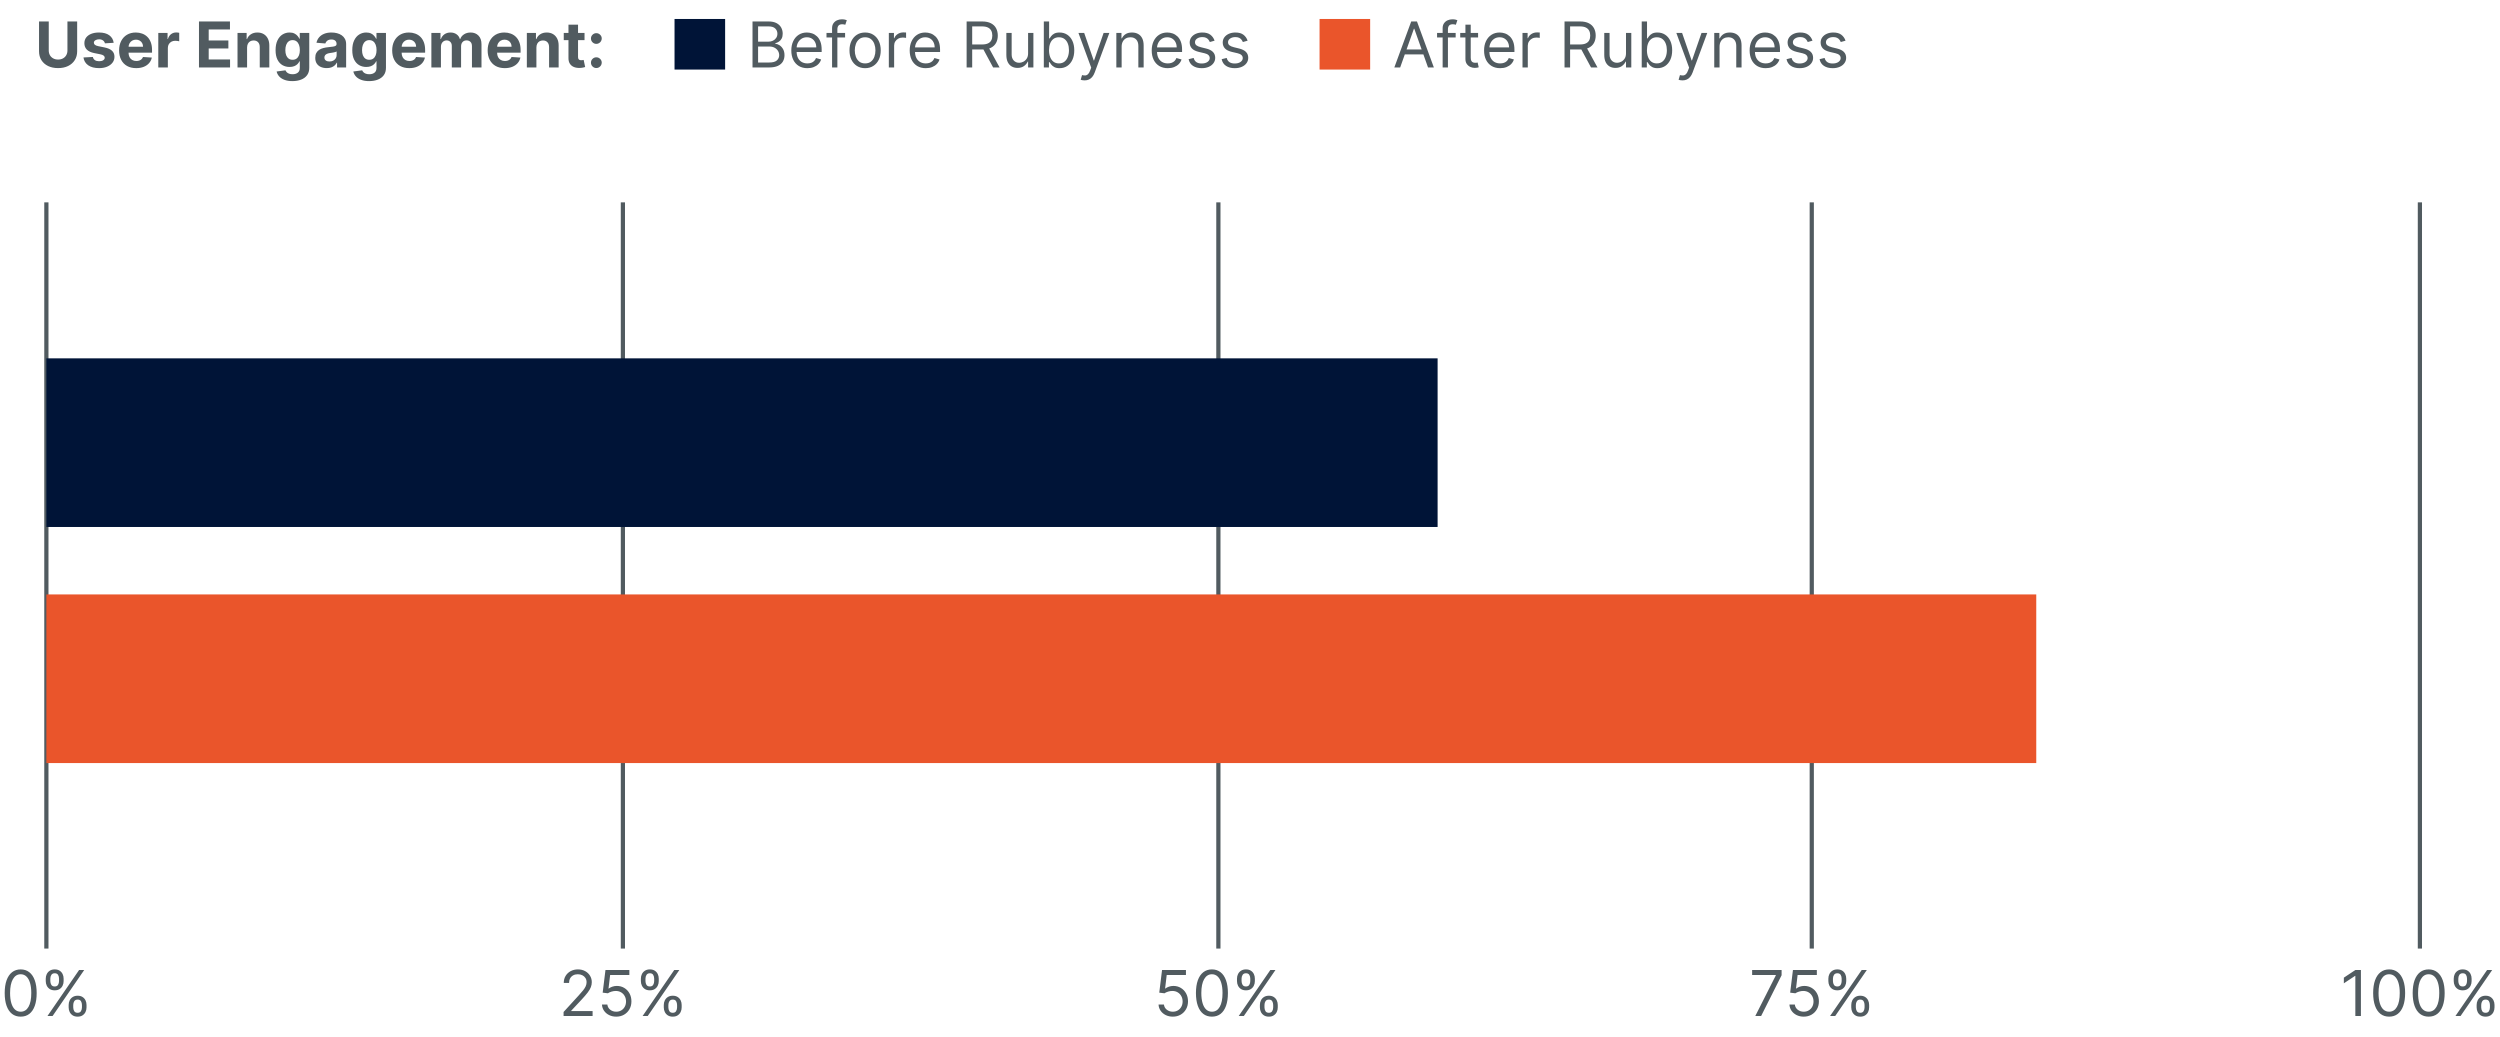 <?xml version="1.0" encoding="UTF-8"?> <svg xmlns="http://www.w3.org/2000/svg" width="593" height="246" viewBox="0 0 593 246" fill="none"><path d="M15.996 5.091H18.302V12.175C18.302 12.971 18.113 13.667 17.733 14.264C17.356 14.86 16.829 15.325 16.151 15.659C15.472 15.989 14.682 16.154 13.78 16.154C12.875 16.154 12.083 15.989 11.404 15.659C10.726 15.325 10.199 14.86 9.822 14.264C9.446 13.667 9.258 12.971 9.258 12.175V5.091H11.564V11.978C11.564 12.394 11.655 12.763 11.836 13.086C12.021 13.409 12.28 13.663 12.614 13.848C12.947 14.033 13.336 14.125 13.78 14.125C14.227 14.125 14.616 14.033 14.947 13.848C15.28 13.663 15.538 13.409 15.719 13.086C15.904 12.763 15.996 12.394 15.996 11.978V5.091ZM26.965 10.151L24.888 10.279C24.852 10.102 24.776 9.942 24.659 9.8C24.541 9.654 24.387 9.539 24.195 9.453C24.007 9.365 23.781 9.32 23.519 9.32C23.167 9.32 22.871 9.395 22.629 9.544C22.388 9.69 22.267 9.885 22.267 10.13C22.267 10.325 22.345 10.49 22.501 10.625C22.657 10.76 22.926 10.869 23.306 10.95L24.786 11.249C25.582 11.412 26.175 11.675 26.566 12.037C26.956 12.399 27.151 12.875 27.151 13.464C27.151 14.001 26.993 14.471 26.677 14.876C26.365 15.281 25.935 15.597 25.388 15.824C24.845 16.048 24.218 16.16 23.508 16.16C22.425 16.16 21.562 15.934 20.919 15.483C20.28 15.029 19.905 14.411 19.795 13.63L22.027 13.512C22.095 13.843 22.258 14.095 22.517 14.269C22.776 14.439 23.108 14.524 23.513 14.524C23.911 14.524 24.231 14.448 24.472 14.296C24.717 14.139 24.841 13.939 24.845 13.694C24.841 13.488 24.754 13.319 24.584 13.188C24.413 13.053 24.151 12.95 23.796 12.879L22.379 12.596C21.58 12.436 20.985 12.159 20.594 11.765C20.207 11.371 20.014 10.869 20.014 10.258C20.014 9.732 20.156 9.279 20.44 8.899C20.727 8.52 21.131 8.227 21.649 8.021C22.171 7.815 22.782 7.712 23.481 7.712C24.515 7.712 25.328 7.93 25.921 8.367C26.518 8.804 26.866 9.398 26.965 10.151ZM32.309 16.16C31.467 16.16 30.743 15.989 30.136 15.648C29.532 15.304 29.067 14.818 28.74 14.189C28.413 13.557 28.25 12.809 28.25 11.946C28.25 11.105 28.413 10.366 28.74 9.73C29.067 9.095 29.527 8.599 30.12 8.244C30.716 7.889 31.416 7.712 32.218 7.712C32.758 7.712 33.261 7.799 33.726 7.973C34.195 8.143 34.603 8.401 34.951 8.745C35.303 9.089 35.576 9.523 35.771 10.045C35.967 10.563 36.064 11.171 36.064 11.867V12.49H29.156V11.084H33.928C33.928 10.757 33.857 10.467 33.715 10.215C33.573 9.963 33.376 9.766 33.124 9.624C32.875 9.478 32.586 9.406 32.256 9.406C31.911 9.406 31.606 9.485 31.34 9.645C31.077 9.801 30.871 10.013 30.722 10.279C30.573 10.542 30.496 10.835 30.493 11.158V12.495C30.493 12.9 30.567 13.25 30.716 13.544C30.869 13.839 31.084 14.066 31.361 14.226C31.638 14.386 31.966 14.466 32.346 14.466C32.599 14.466 32.829 14.43 33.039 14.359C33.248 14.288 33.428 14.182 33.577 14.04C33.726 13.898 33.84 13.724 33.918 13.518L36.016 13.656C35.91 14.161 35.691 14.601 35.361 14.977C35.035 15.35 34.612 15.641 34.093 15.851C33.579 16.057 32.984 16.16 32.309 16.16ZM37.545 16V7.818H39.745V9.246H39.83C39.98 8.738 40.23 8.354 40.581 8.095C40.933 7.832 41.338 7.701 41.796 7.701C41.91 7.701 42.032 7.708 42.163 7.722C42.295 7.737 42.41 7.756 42.51 7.781V9.794C42.403 9.762 42.256 9.734 42.068 9.709C41.879 9.684 41.707 9.672 41.551 9.672C41.217 9.672 40.919 9.745 40.656 9.89C40.397 10.032 40.191 10.231 40.038 10.487C39.889 10.742 39.814 11.037 39.814 11.371V16H37.545ZM47.197 16V5.091H54.548V6.993H49.504V9.592H54.17V11.494H49.504V14.098H54.569V16H47.197ZM58.608 11.27V16H56.339V7.818H58.502V9.262H58.598C58.779 8.786 59.082 8.409 59.508 8.132C59.935 7.852 60.451 7.712 61.059 7.712C61.627 7.712 62.122 7.836 62.545 8.085C62.967 8.333 63.296 8.688 63.53 9.15C63.765 9.608 63.882 10.155 63.882 10.79V16H61.613V11.195C61.616 10.695 61.488 10.304 61.229 10.023C60.97 9.739 60.613 9.597 60.158 9.597C59.853 9.597 59.583 9.663 59.349 9.794C59.118 9.926 58.937 10.117 58.805 10.37C58.678 10.618 58.612 10.918 58.608 11.27ZM69.356 19.239C68.621 19.239 67.991 19.137 67.465 18.935C66.943 18.736 66.528 18.465 66.219 18.12C65.91 17.776 65.709 17.389 65.617 16.959L67.716 16.677C67.78 16.84 67.881 16.992 68.019 17.135C68.158 17.277 68.341 17.39 68.568 17.476C68.799 17.564 69.079 17.609 69.409 17.609C69.903 17.609 70.31 17.488 70.629 17.246C70.953 17.009 71.114 16.609 71.114 16.048V14.551H71.018C70.919 14.778 70.77 14.993 70.571 15.196C70.372 15.398 70.116 15.563 69.804 15.691C69.491 15.819 69.118 15.883 68.685 15.883C68.071 15.883 67.511 15.741 67.007 15.457C66.507 15.169 66.107 14.73 65.809 14.141C65.514 13.548 65.367 12.799 65.367 11.893C65.367 10.966 65.517 10.192 65.819 9.571C66.121 8.949 66.522 8.484 67.023 8.175C67.527 7.866 68.08 7.712 68.68 7.712C69.138 7.712 69.521 7.79 69.83 7.946C70.139 8.099 70.388 8.29 70.576 8.521C70.768 8.749 70.915 8.972 71.018 9.192H71.103V7.818H73.357V16.08C73.357 16.776 73.186 17.358 72.845 17.827C72.504 18.296 72.032 18.647 71.428 18.882C70.828 19.12 70.138 19.239 69.356 19.239ZM69.404 14.178C69.77 14.178 70.079 14.088 70.331 13.907C70.587 13.722 70.782 13.459 70.917 13.118C71.055 12.774 71.125 12.362 71.125 11.883C71.125 11.403 71.057 10.988 70.922 10.636C70.787 10.281 70.592 10.006 70.336 9.81C70.081 9.615 69.77 9.517 69.404 9.517C69.031 9.517 68.717 9.619 68.461 9.821C68.206 10.02 68.012 10.297 67.881 10.652C67.749 11.007 67.684 11.417 67.684 11.883C67.684 12.355 67.749 12.763 67.881 13.108C68.016 13.448 68.209 13.713 68.461 13.901C68.717 14.086 69.031 14.178 69.404 14.178ZM77.496 16.154C76.974 16.154 76.508 16.064 76.1 15.883C75.692 15.698 75.368 15.427 75.13 15.068C74.896 14.706 74.779 14.255 74.779 13.715C74.779 13.26 74.862 12.879 75.029 12.57C75.196 12.261 75.423 12.012 75.711 11.824C75.999 11.636 76.325 11.494 76.691 11.398C77.061 11.302 77.448 11.234 77.852 11.195C78.328 11.146 78.712 11.099 79.003 11.057C79.294 11.011 79.505 10.943 79.637 10.854C79.768 10.766 79.834 10.634 79.834 10.46V10.428C79.834 10.091 79.727 9.83 79.514 9.645C79.305 9.461 79.007 9.368 78.619 9.368C78.211 9.368 77.886 9.459 77.645 9.64C77.403 9.817 77.243 10.041 77.165 10.311L75.067 10.141C75.173 9.643 75.382 9.214 75.695 8.852C76.007 8.486 76.411 8.205 76.904 8.01C77.401 7.811 77.977 7.712 78.63 7.712C79.085 7.712 79.52 7.765 79.935 7.871C80.354 7.978 80.725 8.143 81.048 8.367C81.375 8.591 81.632 8.878 81.821 9.23C82.009 9.578 82.103 9.995 82.103 10.482V16H79.951V14.865H79.887C79.756 15.121 79.58 15.347 79.36 15.542C79.14 15.734 78.875 15.885 78.566 15.995C78.257 16.101 77.9 16.154 77.496 16.154ZM78.145 14.588C78.479 14.588 78.774 14.523 79.03 14.391C79.285 14.256 79.486 14.075 79.632 13.848C79.777 13.621 79.85 13.363 79.85 13.076V12.207C79.779 12.254 79.681 12.296 79.557 12.335C79.436 12.371 79.299 12.405 79.147 12.436C78.994 12.465 78.841 12.492 78.689 12.516C78.536 12.538 78.397 12.557 78.273 12.575C78.007 12.614 77.774 12.676 77.575 12.761C77.376 12.847 77.222 12.962 77.112 13.108C77.002 13.25 76.947 13.427 76.947 13.64C76.947 13.949 77.059 14.185 77.282 14.349C77.51 14.508 77.797 14.588 78.145 14.588ZM87.55 19.239C86.814 19.239 86.184 19.137 85.659 18.935C85.137 18.736 84.721 18.465 84.412 18.12C84.103 17.776 83.903 17.389 83.81 16.959L85.909 16.677C85.973 16.84 86.074 16.992 86.213 17.135C86.351 17.277 86.534 17.39 86.761 17.476C86.992 17.564 87.273 17.609 87.603 17.609C88.097 17.609 88.503 17.488 88.823 17.246C89.146 17.009 89.307 16.609 89.307 16.048V14.551H89.212C89.112 14.778 88.963 14.993 88.764 15.196C88.565 15.398 88.31 15.563 87.997 15.691C87.685 15.819 87.312 15.883 86.879 15.883C86.264 15.883 85.705 15.741 85.201 15.457C84.7 15.169 84.3 14.73 84.002 14.141C83.707 13.548 83.56 12.799 83.56 11.893C83.56 10.966 83.711 10.192 84.013 9.571C84.314 8.949 84.716 8.484 85.216 8.175C85.721 7.866 86.273 7.712 86.873 7.712C87.331 7.712 87.715 7.79 88.024 7.946C88.333 8.099 88.581 8.29 88.769 8.521C88.961 8.749 89.109 8.972 89.212 9.192H89.297V7.818H91.55V16.08C91.55 16.776 91.379 17.358 91.039 17.827C90.698 18.296 90.225 18.647 89.622 18.882C89.022 19.12 88.331 19.239 87.55 19.239ZM87.598 14.178C87.963 14.178 88.272 14.088 88.524 13.907C88.78 13.722 88.975 13.459 89.11 13.118C89.249 12.774 89.318 12.362 89.318 11.883C89.318 11.403 89.251 10.988 89.116 10.636C88.981 10.281 88.785 10.006 88.53 9.81C88.274 9.615 87.963 9.517 87.598 9.517C87.225 9.517 86.91 9.619 86.655 9.821C86.399 10.02 86.206 10.297 86.074 10.652C85.943 11.007 85.877 11.417 85.877 11.883C85.877 12.355 85.943 12.763 86.074 13.108C86.209 13.448 86.403 13.713 86.655 13.901C86.91 14.086 87.225 14.178 87.598 14.178ZM97.084 16.16C96.243 16.16 95.518 15.989 94.911 15.648C94.307 15.304 93.842 14.818 93.516 14.189C93.189 13.557 93.025 12.809 93.025 11.946C93.025 11.105 93.189 10.366 93.516 9.73C93.842 9.095 94.302 8.599 94.895 8.244C95.492 7.889 96.191 7.712 96.994 7.712C97.534 7.712 98.036 7.799 98.501 7.973C98.97 8.143 99.379 8.401 99.727 8.745C100.078 9.089 100.351 9.523 100.547 10.045C100.742 10.563 100.84 11.171 100.84 11.867V12.49H93.931V11.084H98.704C98.704 10.757 98.633 10.467 98.491 10.215C98.349 9.963 98.151 9.766 97.899 9.624C97.651 9.478 97.361 9.406 97.031 9.406C96.687 9.406 96.381 9.485 96.115 9.645C95.852 9.801 95.646 10.013 95.497 10.279C95.348 10.542 95.272 10.835 95.268 11.158V12.495C95.268 12.9 95.343 13.25 95.492 13.544C95.644 13.839 95.859 14.066 96.136 14.226C96.413 14.386 96.742 14.466 97.122 14.466C97.374 14.466 97.605 14.43 97.814 14.359C98.024 14.288 98.203 14.182 98.352 14.04C98.501 13.898 98.615 13.724 98.693 13.518L100.792 13.656C100.685 14.161 100.467 14.601 100.137 14.977C99.81 15.35 99.387 15.641 98.869 15.851C98.354 16.057 97.759 16.16 97.084 16.16ZM102.321 16V7.818H104.483V9.262H104.579C104.75 8.782 105.034 8.404 105.431 8.127C105.829 7.85 106.305 7.712 106.859 7.712C107.42 7.712 107.898 7.852 108.292 8.132C108.686 8.409 108.949 8.786 109.08 9.262H109.165C109.332 8.793 109.634 8.418 110.071 8.138C110.511 7.854 111.032 7.712 111.632 7.712C112.395 7.712 113.015 7.955 113.491 8.441C113.97 8.924 114.21 9.61 114.21 10.498V16H111.946V10.945C111.946 10.49 111.825 10.149 111.584 9.922C111.342 9.695 111.04 9.581 110.678 9.581C110.266 9.581 109.945 9.713 109.714 9.976C109.483 10.235 109.368 10.577 109.368 11.004V16H107.168V10.897C107.168 10.496 107.052 10.176 106.822 9.938C106.594 9.7 106.294 9.581 105.921 9.581C105.669 9.581 105.442 9.645 105.24 9.773C105.041 9.897 104.883 10.073 104.766 10.3C104.648 10.524 104.59 10.787 104.59 11.089V16H102.321ZM119.731 16.16C118.889 16.16 118.165 15.989 117.558 15.648C116.954 15.304 116.489 14.818 116.162 14.189C115.835 13.557 115.672 12.809 115.672 11.946C115.672 11.105 115.835 10.366 116.162 9.73C116.489 9.095 116.949 8.599 117.542 8.244C118.138 7.889 118.838 7.712 119.64 7.712C120.18 7.712 120.683 7.799 121.148 7.973C121.617 8.143 122.025 8.401 122.373 8.745C122.725 9.089 122.998 9.523 123.193 10.045C123.389 10.563 123.486 11.171 123.486 11.867V12.49H116.578V11.084H121.35C121.35 10.757 121.279 10.467 121.137 10.215C120.995 9.963 120.798 9.766 120.546 9.624C120.297 9.478 120.008 9.406 119.678 9.406C119.333 9.406 119.028 9.485 118.761 9.645C118.499 9.801 118.293 10.013 118.144 10.279C117.994 10.542 117.918 10.835 117.915 11.158V12.495C117.915 12.9 117.989 13.25 118.138 13.544C118.291 13.839 118.506 14.066 118.783 14.226C119.06 14.386 119.388 14.466 119.768 14.466C120.02 14.466 120.251 14.43 120.461 14.359C120.67 14.288 120.85 14.182 120.999 14.04C121.148 13.898 121.261 13.724 121.34 13.518L123.438 13.656C123.332 14.161 123.113 14.601 122.783 14.977C122.456 15.35 122.034 15.641 121.515 15.851C121 16.057 120.406 16.16 119.731 16.16ZM127.236 11.27V16H124.967V7.818H127.13V9.262H127.226C127.407 8.786 127.71 8.409 128.136 8.132C128.563 7.852 129.079 7.712 129.687 7.712C130.255 7.712 130.75 7.836 131.173 8.085C131.595 8.333 131.924 8.688 132.158 9.15C132.392 9.608 132.51 10.155 132.51 10.79V16H130.241V11.195C130.244 10.695 130.116 10.304 129.857 10.023C129.598 9.739 129.241 9.597 128.786 9.597C128.481 9.597 128.211 9.663 127.977 9.794C127.746 9.926 127.565 10.117 127.433 10.37C127.305 10.618 127.24 10.918 127.236 11.27ZM138.65 7.818V9.523H133.723V7.818H138.65ZM134.841 5.858H137.111V13.486C137.111 13.695 137.143 13.859 137.206 13.976C137.27 14.089 137.359 14.169 137.473 14.216C137.59 14.262 137.725 14.285 137.878 14.285C137.984 14.285 138.091 14.276 138.197 14.258C138.304 14.237 138.385 14.221 138.442 14.21L138.799 15.899C138.686 15.934 138.526 15.975 138.32 16.021C138.114 16.071 137.863 16.101 137.569 16.112C137.022 16.133 136.542 16.06 136.131 15.893C135.722 15.727 135.404 15.467 135.177 15.116C134.95 14.764 134.838 14.32 134.841 13.784V5.858ZM141.455 16.139C141.103 16.139 140.801 16.014 140.549 15.766C140.3 15.514 140.176 15.212 140.176 14.86C140.176 14.512 140.3 14.214 140.549 13.965C140.801 13.717 141.103 13.592 141.455 13.592C141.795 13.592 142.094 13.717 142.349 13.965C142.605 14.214 142.733 14.512 142.733 14.86C142.733 15.095 142.673 15.309 142.552 15.505C142.435 15.696 142.28 15.851 142.088 15.968C141.897 16.082 141.685 16.139 141.455 16.139ZM141.455 10.407C141.103 10.407 140.801 10.283 140.549 10.034C140.3 9.786 140.176 9.484 140.176 9.129C140.176 8.781 140.3 8.484 140.549 8.239C140.801 7.99 141.103 7.866 141.455 7.866C141.795 7.866 142.094 7.99 142.349 8.239C142.605 8.484 142.733 8.781 142.733 9.129C142.733 9.366 142.673 9.583 142.552 9.778C142.435 9.97 142.28 10.123 142.088 10.236C141.897 10.35 141.685 10.407 141.455 10.407Z" fill="#515B60"></path><rect x="160" y="4.5" width="12" height="12" fill="#001437"></rect><path d="M178.497 16V5.091H182.311C183.071 5.091 183.697 5.222 184.191 5.485C184.685 5.744 185.052 6.094 185.294 6.534C185.535 6.971 185.656 7.456 185.656 7.989C185.656 8.457 185.572 8.844 185.406 9.15C185.242 9.455 185.026 9.697 184.756 9.874C184.489 10.052 184.2 10.183 183.887 10.268V10.375C184.221 10.396 184.557 10.514 184.894 10.727C185.232 10.94 185.514 11.245 185.741 11.643C185.968 12.04 186.082 12.527 186.082 13.102C186.082 13.649 185.958 14.141 185.709 14.578C185.461 15.015 185.068 15.361 184.532 15.617C183.996 15.872 183.298 16 182.439 16H178.497ZM179.818 14.828H182.439C183.301 14.828 183.914 14.661 184.276 14.327C184.642 13.99 184.825 13.582 184.825 13.102C184.825 12.733 184.731 12.392 184.543 12.079C184.354 11.764 184.086 11.511 183.738 11.323C183.39 11.131 182.978 11.036 182.502 11.036H179.818V14.828ZM179.818 9.885H182.268C182.666 9.885 183.025 9.807 183.344 9.651C183.667 9.494 183.923 9.274 184.111 8.99C184.303 8.706 184.399 8.372 184.399 7.989C184.399 7.509 184.232 7.103 183.898 6.769C183.564 6.431 183.035 6.263 182.311 6.263H179.818V9.885ZM191.513 16.171C190.724 16.171 190.044 15.996 189.472 15.648C188.904 15.297 188.466 14.807 188.157 14.178C187.851 13.546 187.699 12.811 187.699 11.973C187.699 11.135 187.851 10.396 188.157 9.757C188.466 9.114 188.895 8.614 189.446 8.255C190 7.893 190.646 7.712 191.385 7.712C191.811 7.712 192.232 7.783 192.647 7.925C193.063 8.067 193.441 8.298 193.782 8.617C194.123 8.933 194.394 9.352 194.597 9.874C194.799 10.396 194.9 11.039 194.9 11.803V12.335H188.594V11.249H193.622C193.622 10.787 193.53 10.375 193.345 10.013C193.164 9.651 192.905 9.365 192.567 9.155C192.233 8.946 191.839 8.841 191.385 8.841C190.884 8.841 190.451 8.965 190.085 9.214C189.723 9.459 189.444 9.778 189.249 10.173C189.053 10.567 188.956 10.989 188.956 11.44V12.165C188.956 12.783 189.062 13.306 189.275 13.736C189.492 14.162 189.792 14.487 190.176 14.711C190.559 14.931 191.005 15.041 191.513 15.041C191.843 15.041 192.141 14.995 192.407 14.903C192.677 14.807 192.91 14.665 193.105 14.477C193.301 14.285 193.452 14.047 193.558 13.763L194.773 14.104C194.645 14.516 194.43 14.878 194.128 15.19C193.826 15.499 193.453 15.741 193.009 15.915C192.566 16.085 192.067 16.171 191.513 16.171ZM200.456 7.818V8.884H196.046V7.818H200.456ZM197.367 16V6.689C197.367 6.22 197.477 5.83 197.697 5.517C197.917 5.205 198.203 4.97 198.555 4.814C198.906 4.658 199.277 4.58 199.668 4.58C199.977 4.58 200.229 4.604 200.424 4.654C200.619 4.704 200.765 4.75 200.861 4.793L200.499 5.879C200.435 5.858 200.346 5.831 200.232 5.799C200.122 5.767 199.977 5.751 199.796 5.751C199.38 5.751 199.08 5.856 198.895 6.066C198.714 6.275 198.624 6.582 198.624 6.987V16H197.367ZM205.205 16.171C204.466 16.171 203.818 15.995 203.261 15.643C202.707 15.291 202.273 14.8 201.961 14.168C201.652 13.536 201.498 12.797 201.498 11.952C201.498 11.099 201.652 10.355 201.961 9.72C202.273 9.084 202.707 8.591 203.261 8.239C203.818 7.887 204.466 7.712 205.205 7.712C205.944 7.712 206.59 7.887 207.144 8.239C207.701 8.591 208.135 9.084 208.444 9.72C208.756 10.355 208.912 11.099 208.912 11.952C208.912 12.797 208.756 13.536 208.444 14.168C208.135 14.8 207.701 15.291 207.144 15.643C206.59 15.995 205.944 16.171 205.205 16.171ZM205.205 15.041C205.766 15.041 206.228 14.897 206.59 14.61C206.952 14.322 207.22 13.944 207.394 13.475C207.568 13.006 207.655 12.499 207.655 11.952C207.655 11.405 207.568 10.895 207.394 10.423C207.22 9.951 206.952 9.569 206.59 9.278C206.228 8.987 205.766 8.841 205.205 8.841C204.644 8.841 204.182 8.987 203.82 9.278C203.458 9.569 203.19 9.951 203.016 10.423C202.842 10.895 202.755 11.405 202.755 11.952C202.755 12.499 202.842 13.006 203.016 13.475C203.19 13.944 203.458 14.322 203.82 14.61C204.182 14.897 204.644 15.041 205.205 15.041ZM210.831 16V7.818H212.046V9.054H212.131C212.28 8.649 212.55 8.321 212.941 8.069C213.331 7.816 213.772 7.69 214.262 7.69C214.354 7.69 214.469 7.692 214.608 7.696C214.746 7.699 214.851 7.705 214.922 7.712V8.99C214.88 8.979 214.782 8.963 214.629 8.942C214.48 8.917 214.322 8.905 214.155 8.905C213.757 8.905 213.402 8.988 213.09 9.155C212.781 9.319 212.536 9.546 212.355 9.837C212.177 10.125 212.088 10.453 212.088 10.822V16H210.831ZM219.594 16.171C218.805 16.171 218.125 15.996 217.554 15.648C216.985 15.297 216.547 14.807 216.238 14.178C215.932 13.546 215.78 12.811 215.78 11.973C215.78 11.135 215.932 10.396 216.238 9.757C216.547 9.114 216.976 8.614 217.527 8.255C218.081 7.893 218.727 7.712 219.466 7.712C219.892 7.712 220.313 7.783 220.728 7.925C221.144 8.067 221.522 8.298 221.863 8.617C222.204 8.933 222.475 9.352 222.678 9.874C222.88 10.396 222.981 11.039 222.981 11.803V12.335H216.675V11.249H221.703C221.703 10.787 221.611 10.375 221.426 10.013C221.245 9.651 220.986 9.365 220.648 9.155C220.315 8.946 219.92 8.841 219.466 8.841C218.965 8.841 218.532 8.965 218.166 9.214C217.804 9.459 217.525 9.778 217.33 10.173C217.134 10.567 217.037 10.989 217.037 11.44V12.165C217.037 12.783 217.143 13.306 217.356 13.736C217.573 14.162 217.873 14.487 218.257 14.711C218.64 14.931 219.086 15.041 219.594 15.041C219.924 15.041 220.222 14.995 220.489 14.903C220.758 14.807 220.991 14.665 221.186 14.477C221.382 14.285 221.533 14.047 221.639 13.763L222.854 14.104C222.726 14.516 222.511 14.878 222.209 15.19C221.907 15.499 221.534 15.741 221.09 15.915C220.647 16.085 220.148 16.171 219.594 16.171ZM229.283 16V5.091H232.969C233.821 5.091 234.521 5.237 235.068 5.528C235.615 5.815 236.019 6.211 236.282 6.716C236.545 7.22 236.676 7.793 236.676 8.436C236.676 9.079 236.545 9.649 236.282 10.146C236.019 10.643 235.616 11.034 235.073 11.318C234.53 11.598 233.835 11.739 232.99 11.739H230.007V10.546H232.948C233.53 10.546 233.999 10.46 234.354 10.29C234.713 10.119 234.972 9.878 235.132 9.565C235.295 9.249 235.377 8.873 235.377 8.436C235.377 7.999 235.295 7.618 235.132 7.291C234.968 6.964 234.707 6.712 234.349 6.534C233.99 6.353 233.516 6.263 232.926 6.263H230.604V16H229.283ZM234.418 11.099L237.103 16H235.568L232.926 11.099H234.418ZM243.863 12.655V7.818H245.121V16H243.863V14.615H243.778C243.586 15.03 243.288 15.384 242.883 15.675C242.479 15.963 241.967 16.107 241.349 16.107C240.838 16.107 240.383 15.995 239.986 15.771C239.588 15.544 239.275 15.203 239.048 14.748C238.821 14.29 238.707 13.713 238.707 13.017V7.818H239.964V12.932C239.964 13.528 240.131 14.004 240.465 14.359C240.802 14.714 241.232 14.892 241.754 14.892C242.067 14.892 242.384 14.812 242.708 14.652C243.034 14.492 243.308 14.248 243.528 13.917C243.752 13.587 243.863 13.166 243.863 12.655ZM247.593 16V5.091H248.851V9.118H248.957C249.049 8.976 249.177 8.795 249.341 8.575C249.508 8.351 249.745 8.152 250.054 7.978C250.367 7.8 250.79 7.712 251.322 7.712C252.011 7.712 252.618 7.884 253.144 8.228C253.669 8.573 254.08 9.061 254.374 9.693C254.669 10.325 254.816 11.071 254.816 11.93C254.816 12.797 254.669 13.548 254.374 14.184C254.08 14.816 253.671 15.306 253.149 15.654C252.627 15.998 252.025 16.171 251.343 16.171C250.818 16.171 250.397 16.084 250.081 15.909C249.765 15.732 249.522 15.531 249.351 15.307C249.181 15.08 249.049 14.892 248.957 14.743H248.808V16H247.593ZM248.829 11.909C248.829 12.527 248.92 13.072 249.101 13.544C249.282 14.013 249.547 14.381 249.895 14.647C250.243 14.91 250.669 15.041 251.173 15.041C251.699 15.041 252.137 14.903 252.489 14.626C252.844 14.345 253.11 13.969 253.288 13.496C253.469 13.021 253.559 12.492 253.559 11.909C253.559 11.334 253.471 10.815 253.293 10.354C253.119 9.888 252.854 9.521 252.499 9.251C252.148 8.978 251.706 8.841 251.173 8.841C250.662 8.841 250.232 8.971 249.884 9.23C249.536 9.485 249.273 9.844 249.096 10.306C248.918 10.764 248.829 11.298 248.829 11.909ZM257.256 19.068C257.043 19.068 256.853 19.05 256.686 19.015C256.519 18.983 256.404 18.951 256.34 18.919L256.66 17.811C256.965 17.889 257.235 17.918 257.469 17.896C257.704 17.875 257.911 17.77 258.092 17.582C258.277 17.397 258.446 17.097 258.598 16.682L258.833 16.043L255.807 7.818H257.171L259.429 14.338H259.515L261.773 7.818H263.137L259.664 17.193C259.508 17.616 259.314 17.966 259.083 18.242C258.852 18.523 258.584 18.731 258.279 18.866C257.977 19.001 257.636 19.068 257.256 19.068ZM266.053 11.078V16H264.796V7.818H266.011V9.097H266.117C266.309 8.681 266.6 8.347 266.991 8.095C267.381 7.839 267.886 7.712 268.503 7.712C269.057 7.712 269.542 7.825 269.958 8.053C270.373 8.276 270.696 8.617 270.927 9.075C271.158 9.53 271.273 10.105 271.273 10.801V16H270.016V10.886C270.016 10.244 269.849 9.743 269.516 9.384C269.182 9.022 268.724 8.841 268.141 8.841C267.74 8.841 267.381 8.928 267.065 9.102C266.753 9.276 266.506 9.53 266.325 9.864C266.144 10.197 266.053 10.602 266.053 11.078ZM277.001 16.171C276.213 16.171 275.532 15.996 274.961 15.648C274.393 15.297 273.954 14.807 273.645 14.178C273.34 13.546 273.187 12.811 273.187 11.973C273.187 11.135 273.34 10.396 273.645 9.757C273.954 9.114 274.384 8.614 274.934 8.255C275.488 7.893 276.134 7.712 276.873 7.712C277.299 7.712 277.72 7.783 278.135 7.925C278.551 8.067 278.929 8.298 279.27 8.617C279.611 8.933 279.883 9.352 280.085 9.874C280.287 10.396 280.389 11.039 280.389 11.803V12.335H274.082V11.249H279.11C279.11 10.787 279.018 10.375 278.833 10.013C278.652 9.651 278.393 9.365 278.056 9.155C277.722 8.946 277.328 8.841 276.873 8.841C276.372 8.841 275.939 8.965 275.573 9.214C275.211 9.459 274.932 9.778 274.737 10.173C274.542 10.567 274.444 10.989 274.444 11.44V12.165C274.444 12.783 274.551 13.306 274.764 13.736C274.98 14.162 275.28 14.487 275.664 14.711C276.047 14.931 276.493 15.041 277.001 15.041C277.331 15.041 277.629 14.995 277.896 14.903C278.166 14.807 278.398 14.665 278.594 14.477C278.789 14.285 278.94 14.047 279.046 13.763L280.261 14.104C280.133 14.516 279.918 14.878 279.616 15.19C279.314 15.499 278.942 15.741 278.498 15.915C278.054 16.085 277.555 16.171 277.001 16.171ZM288.096 9.651L286.967 9.97C286.896 9.782 286.791 9.599 286.653 9.422C286.518 9.24 286.333 9.091 286.099 8.974C285.865 8.857 285.564 8.798 285.199 8.798C284.698 8.798 284.281 8.914 283.947 9.145C283.617 9.372 283.452 9.661 283.452 10.013C283.452 10.325 283.565 10.572 283.792 10.753C284.02 10.934 284.375 11.085 284.858 11.206L286.072 11.504C286.804 11.682 287.349 11.954 287.708 12.319C288.066 12.681 288.246 13.148 288.246 13.72C288.246 14.189 288.111 14.608 287.841 14.977C287.574 15.347 287.202 15.638 286.722 15.851C286.243 16.064 285.685 16.171 285.05 16.171C284.215 16.171 283.524 15.989 282.977 15.627C282.431 15.265 282.084 14.736 281.939 14.04L283.132 13.742C283.246 14.182 283.46 14.512 283.776 14.732C284.096 14.952 284.513 15.062 285.028 15.062C285.614 15.062 286.079 14.938 286.424 14.69C286.772 14.438 286.946 14.136 286.946 13.784C286.946 13.5 286.846 13.262 286.648 13.07C286.449 12.875 286.143 12.729 285.731 12.633L284.368 12.314C283.618 12.136 283.068 11.861 282.716 11.488C282.368 11.112 282.194 10.641 282.194 10.077C282.194 9.615 282.324 9.207 282.583 8.852C282.846 8.496 283.203 8.218 283.654 8.015C284.108 7.813 284.623 7.712 285.199 7.712C286.008 7.712 286.644 7.889 287.106 8.244C287.571 8.599 287.901 9.068 288.096 9.651ZM295.933 9.651L294.804 9.97C294.733 9.782 294.628 9.599 294.49 9.422C294.355 9.24 294.17 9.091 293.936 8.974C293.701 8.857 293.401 8.798 293.036 8.798C292.535 8.798 292.118 8.914 291.784 9.145C291.454 9.372 291.288 9.661 291.288 10.013C291.288 10.325 291.402 10.572 291.629 10.753C291.857 10.934 292.212 11.085 292.695 11.206L293.909 11.504C294.641 11.682 295.186 11.954 295.544 12.319C295.903 12.681 296.082 13.148 296.082 13.72C296.082 14.189 295.948 14.608 295.678 14.977C295.411 15.347 295.038 15.638 294.559 15.851C294.08 16.064 293.522 16.171 292.886 16.171C292.052 16.171 291.361 15.989 290.814 15.627C290.267 15.265 289.921 14.736 289.776 14.04L290.969 13.742C291.082 14.182 291.297 14.512 291.613 14.732C291.933 14.952 292.35 15.062 292.865 15.062C293.451 15.062 293.916 14.938 294.261 14.69C294.609 14.438 294.783 14.136 294.783 13.784C294.783 13.5 294.683 13.262 294.484 13.07C294.286 12.875 293.98 12.729 293.568 12.633L292.205 12.314C291.455 12.136 290.905 11.861 290.553 11.488C290.205 11.112 290.031 10.641 290.031 10.077C290.031 9.615 290.161 9.207 290.42 8.852C290.683 8.496 291.04 8.218 291.491 8.015C291.945 7.813 292.46 7.712 293.036 7.712C293.845 7.712 294.481 7.889 294.943 8.244C295.408 8.599 295.738 9.068 295.933 9.651Z" fill="#515B60"></path><rect x="313" y="4.5" width="12" height="12" fill="#EA552B"></rect><path d="M332.121 16H330.736L334.741 5.091H336.105L340.111 16H338.726L335.466 6.817H335.38L332.121 16ZM332.632 11.739H338.214V12.911H332.632V11.739ZM345.283 7.818V8.884H340.872V7.818H345.283ZM342.193 16V6.689C342.193 6.22 342.303 5.83 342.524 5.517C342.744 5.205 343.03 4.97 343.381 4.814C343.733 4.658 344.104 4.58 344.494 4.58C344.803 4.58 345.056 4.604 345.251 4.654C345.446 4.704 345.592 4.75 345.688 4.793L345.325 5.879C345.261 5.858 345.173 5.831 345.059 5.799C344.949 5.767 344.803 5.751 344.622 5.751C344.207 5.751 343.907 5.856 343.722 6.066C343.541 6.275 343.45 6.582 343.45 6.987V16H342.193ZM350.603 7.818V8.884H346.363V7.818H350.603ZM347.599 5.858H348.856V13.656C348.856 14.011 348.907 14.278 349.01 14.455C349.117 14.629 349.252 14.746 349.415 14.807C349.582 14.864 349.758 14.892 349.942 14.892C350.081 14.892 350.194 14.885 350.283 14.871C350.372 14.853 350.443 14.839 350.496 14.828L350.752 15.957C350.667 15.989 350.548 16.021 350.395 16.053C350.242 16.089 350.049 16.107 349.814 16.107C349.459 16.107 349.111 16.03 348.77 15.877C348.433 15.725 348.153 15.492 347.929 15.18C347.709 14.867 347.599 14.473 347.599 13.997V5.858ZM355.836 16.171C355.048 16.171 354.368 15.996 353.796 15.648C353.228 15.297 352.789 14.807 352.481 14.178C352.175 13.546 352.022 12.811 352.022 11.973C352.022 11.135 352.175 10.396 352.481 9.757C352.789 9.114 353.219 8.614 353.77 8.255C354.324 7.893 354.97 7.712 355.708 7.712C356.135 7.712 356.555 7.783 356.971 7.925C357.386 8.067 357.765 8.298 358.106 8.617C358.446 8.933 358.718 9.352 358.92 9.874C359.123 10.396 359.224 11.039 359.224 11.803V12.335H352.917V11.249H357.946C357.946 10.787 357.853 10.375 357.669 10.013C357.488 9.651 357.228 9.365 356.891 9.155C356.557 8.946 356.163 8.841 355.708 8.841C355.208 8.841 354.775 8.965 354.409 9.214C354.047 9.459 353.768 9.778 353.572 10.173C353.377 10.567 353.28 10.989 353.28 11.44V12.165C353.28 12.783 353.386 13.306 353.599 13.736C353.816 14.162 354.116 14.487 354.499 14.711C354.883 14.931 355.329 15.041 355.836 15.041C356.167 15.041 356.465 14.995 356.731 14.903C357.001 14.807 357.234 14.665 357.429 14.477C357.624 14.285 357.775 14.047 357.882 13.763L359.096 14.104C358.968 14.516 358.754 14.878 358.452 15.19C358.15 15.499 357.777 15.741 357.333 15.915C356.889 16.085 356.39 16.171 355.836 16.171ZM361.136 16V7.818H362.351V9.054H362.436C362.585 8.649 362.855 8.321 363.246 8.069C363.636 7.816 364.077 7.69 364.567 7.69C364.659 7.69 364.775 7.692 364.913 7.696C365.052 7.699 365.156 7.705 365.227 7.712V8.99C365.185 8.979 365.087 8.963 364.934 8.942C364.785 8.917 364.627 8.905 364.46 8.905C364.063 8.905 363.707 8.988 363.395 9.155C363.086 9.319 362.841 9.546 362.66 9.837C362.482 10.125 362.394 10.453 362.394 10.822V16H361.136ZM371.107 16V5.091H374.793C375.645 5.091 376.345 5.237 376.891 5.528C377.438 5.815 377.843 6.211 378.106 6.716C378.369 7.22 378.5 7.793 378.5 8.436C378.5 9.079 378.369 9.649 378.106 10.146C377.843 10.643 377.44 11.034 376.897 11.318C376.353 11.598 375.659 11.739 374.814 11.739H371.831V10.546H374.771C375.354 10.546 375.823 10.46 376.178 10.29C376.536 10.119 376.796 9.878 376.955 9.565C377.119 9.249 377.2 8.873 377.2 8.436C377.2 7.999 377.119 7.618 376.955 7.291C376.792 6.964 376.531 6.712 376.172 6.534C375.814 6.353 375.34 6.263 374.75 6.263H372.428V16H371.107ZM376.242 11.099L378.926 16H377.392L374.75 11.099H376.242ZM385.687 12.655V7.818H386.944V16H385.687V14.615H385.602C385.41 15.03 385.112 15.384 384.707 15.675C384.302 15.963 383.791 16.107 383.173 16.107C382.662 16.107 382.207 15.995 381.809 15.771C381.412 15.544 381.099 15.203 380.872 14.748C380.645 14.29 380.531 13.713 380.531 13.017V7.818H381.788V12.932C381.788 13.528 381.955 14.004 382.289 14.359C382.626 14.714 383.056 14.892 383.578 14.892C383.89 14.892 384.208 14.812 384.531 14.652C384.858 14.492 385.131 14.248 385.352 13.917C385.575 13.587 385.687 13.166 385.687 12.655ZM389.417 16V5.091H390.674V9.118H390.781C390.873 8.976 391.001 8.795 391.164 8.575C391.331 8.351 391.569 8.152 391.878 7.978C392.191 7.8 392.613 7.712 393.146 7.712C393.835 7.712 394.442 7.884 394.968 8.228C395.493 8.573 395.903 9.061 396.198 9.693C396.493 10.325 396.64 11.071 396.64 11.93C396.64 12.797 396.493 13.548 396.198 14.184C395.903 14.816 395.495 15.306 394.973 15.654C394.451 15.998 393.849 16.171 393.167 16.171C392.642 16.171 392.221 16.084 391.905 15.909C391.589 15.732 391.345 15.531 391.175 15.307C391.005 15.08 390.873 14.892 390.781 14.743H390.632V16H389.417ZM390.653 11.909C390.653 12.527 390.744 13.072 390.925 13.544C391.106 14.013 391.37 14.381 391.718 14.647C392.066 14.91 392.492 15.041 392.997 15.041C393.522 15.041 393.961 14.903 394.312 14.626C394.668 14.345 394.934 13.969 395.111 13.496C395.293 13.021 395.383 12.492 395.383 11.909C395.383 11.334 395.294 10.815 395.117 10.354C394.943 9.888 394.678 9.521 394.323 9.251C393.972 8.978 393.529 8.841 392.997 8.841C392.485 8.841 392.056 8.971 391.708 9.23C391.36 9.485 391.097 9.844 390.919 10.306C390.742 10.764 390.653 11.298 390.653 11.909ZM399.08 19.068C398.867 19.068 398.677 19.05 398.51 19.015C398.343 18.983 398.228 18.951 398.164 18.919L398.483 17.811C398.789 17.889 399.059 17.918 399.293 17.896C399.527 17.875 399.735 17.77 399.916 17.582C400.101 17.397 400.269 17.097 400.422 16.682L400.657 16.043L397.631 7.818H398.995L401.253 14.338H401.338L403.597 7.818H404.961L401.488 17.193C401.331 17.616 401.138 17.966 400.907 18.242C400.676 18.523 400.408 18.731 400.103 18.866C399.801 19.001 399.46 19.068 399.08 19.068ZM407.877 11.078V16H406.62V7.818H407.834V9.097H407.941C408.133 8.681 408.424 8.347 408.814 8.095C409.205 7.839 409.709 7.712 410.327 7.712C410.881 7.712 411.366 7.825 411.781 8.053C412.197 8.276 412.52 8.617 412.751 9.075C412.982 9.53 413.097 10.105 413.097 10.801V16H411.84V10.886C411.84 10.244 411.673 9.743 411.339 9.384C411.005 9.022 410.547 8.841 409.965 8.841C409.564 8.841 409.205 8.928 408.889 9.102C408.576 9.276 408.33 9.53 408.149 9.864C407.967 10.197 407.877 10.602 407.877 11.078ZM418.825 16.171C418.036 16.171 417.356 15.996 416.784 15.648C416.216 15.297 415.778 14.807 415.469 14.178C415.163 13.546 415.011 12.811 415.011 11.973C415.011 11.135 415.163 10.396 415.469 9.757C415.778 9.114 416.207 8.614 416.758 8.255C417.312 7.893 417.958 7.712 418.697 7.712C419.123 7.712 419.544 7.783 419.959 7.925C420.375 8.067 420.753 8.298 421.094 8.617C421.435 8.933 421.706 9.352 421.909 9.874C422.111 10.396 422.212 11.039 422.212 11.803V12.335H415.906V11.249H420.934C420.934 10.787 420.842 10.375 420.657 10.013C420.476 9.651 420.217 9.365 419.879 9.155C419.545 8.946 419.151 8.841 418.697 8.841C418.196 8.841 417.763 8.965 417.397 9.214C417.035 9.459 416.756 9.778 416.561 10.173C416.365 10.567 416.268 10.989 416.268 11.44V12.165C416.268 12.783 416.374 13.306 416.587 13.736C416.804 14.162 417.104 14.487 417.488 14.711C417.871 14.931 418.317 15.041 418.825 15.041C419.155 15.041 419.453 14.995 419.72 14.903C419.989 14.807 420.222 14.665 420.417 14.477C420.613 14.285 420.764 14.047 420.87 13.763L422.085 14.104C421.957 14.516 421.742 14.878 421.44 15.19C421.138 15.499 420.765 15.741 420.321 15.915C419.878 16.085 419.379 16.171 418.825 16.171ZM429.92 9.651L428.791 9.97C428.72 9.782 428.615 9.599 428.477 9.422C428.342 9.24 428.157 9.091 427.923 8.974C427.688 8.857 427.388 8.798 427.022 8.798C426.522 8.798 426.104 8.914 425.771 9.145C425.44 9.372 425.275 9.661 425.275 10.013C425.275 10.325 425.389 10.572 425.616 10.753C425.843 10.934 426.199 11.085 426.682 11.206L427.896 11.504C428.628 11.682 429.173 11.954 429.531 12.319C429.89 12.681 430.069 13.148 430.069 13.72C430.069 14.189 429.934 14.608 429.664 14.977C429.398 15.347 429.025 15.638 428.546 15.851C428.066 16.064 427.509 16.171 426.873 16.171C426.039 16.171 425.348 15.989 424.801 15.627C424.254 15.265 423.908 14.736 423.762 14.04L424.956 13.742C425.069 14.182 425.284 14.512 425.6 14.732C425.92 14.952 426.337 15.062 426.852 15.062C427.438 15.062 427.903 14.938 428.248 14.69C428.596 14.438 428.77 14.136 428.77 13.784C428.77 13.5 428.67 13.262 428.471 13.07C428.272 12.875 427.967 12.729 427.555 12.633L426.191 12.314C425.442 12.136 424.892 11.861 424.54 11.488C424.192 11.112 424.018 10.641 424.018 10.077C424.018 9.615 424.148 9.207 424.407 8.852C424.67 8.496 425.027 8.218 425.478 8.015C425.932 7.813 426.447 7.712 427.022 7.712C427.832 7.712 428.468 7.889 428.929 8.244C429.395 8.599 429.725 9.068 429.92 9.651ZM437.757 9.651L436.628 9.97C436.557 9.782 436.452 9.599 436.314 9.422C436.179 9.24 435.994 9.091 435.76 8.974C435.525 8.857 435.225 8.798 434.859 8.798C434.359 8.798 433.941 8.914 433.608 9.145C433.277 9.372 433.112 9.661 433.112 10.013C433.112 10.325 433.226 10.572 433.453 10.753C433.68 10.934 434.035 11.085 434.518 11.206L435.733 11.504C436.464 11.682 437.01 11.954 437.368 12.319C437.727 12.681 437.906 13.148 437.906 13.72C437.906 14.189 437.771 14.608 437.501 14.977C437.235 15.347 436.862 15.638 436.383 15.851C435.903 16.064 435.346 16.171 434.71 16.171C433.876 16.171 433.185 15.989 432.638 15.627C432.091 15.265 431.745 14.736 431.599 14.04L432.793 13.742C432.906 14.182 433.121 14.512 433.437 14.732C433.757 14.952 434.174 15.062 434.689 15.062C435.275 15.062 435.74 14.938 436.084 14.69C436.432 14.438 436.606 14.136 436.606 13.784C436.606 13.5 436.507 13.262 436.308 13.07C436.109 12.875 435.804 12.729 435.392 12.633L434.028 12.314C433.279 12.136 432.729 11.861 432.377 11.488C432.029 11.112 431.855 10.641 431.855 10.077C431.855 9.615 431.985 9.207 432.244 8.852C432.507 8.496 432.864 8.218 433.315 8.015C433.769 7.813 434.284 7.712 434.859 7.712C435.669 7.712 436.305 7.889 436.766 8.244C437.231 8.599 437.562 9.068 437.757 9.651Z" fill="#515B60"></path><rect x="10.5" y="48" width="1" height="177" fill="#515B60"></rect><path d="M4.906 241.149C4.104 241.149 3.42 240.931 2.855 240.494C2.291 240.054 1.859 239.416 1.561 238.582C1.263 237.744 1.114 236.732 1.114 235.545C1.114 234.366 1.263 233.36 1.561 232.525C1.863 231.687 2.296 231.048 2.861 230.608C3.429 230.164 4.111 229.942 4.906 229.942C5.702 229.942 6.382 230.164 6.946 230.608C7.515 231.048 7.948 231.687 8.246 232.525C8.548 233.36 8.699 234.366 8.699 235.545C8.699 236.732 8.55 237.744 8.251 238.582C7.953 239.416 7.522 240.054 6.957 240.494C6.392 240.931 5.709 241.149 4.906 241.149ZM4.906 239.977C5.702 239.977 6.32 239.594 6.76 238.827C7.2 238.06 7.42 236.966 7.42 235.545C7.42 234.601 7.319 233.797 7.117 233.132C6.918 232.468 6.63 231.962 6.254 231.614C5.881 231.266 5.432 231.092 4.906 231.092C4.118 231.092 3.502 231.481 3.058 232.259C2.614 233.033 2.392 234.129 2.392 235.545C2.392 236.49 2.491 237.293 2.69 237.953C2.889 238.614 3.175 239.116 3.548 239.461C3.924 239.805 4.377 239.977 4.906 239.977ZM16.284 238.955V238.379C16.284 237.982 16.366 237.618 16.529 237.287C16.696 236.953 16.938 236.687 17.254 236.488C17.573 236.286 17.96 236.185 18.415 236.185C18.876 236.185 19.264 236.286 19.576 236.488C19.889 236.687 20.125 236.953 20.284 237.287C20.444 237.618 20.524 237.982 20.524 238.379V238.955C20.524 239.352 20.442 239.718 20.279 240.052C20.119 240.382 19.881 240.648 19.565 240.851C19.253 241.05 18.869 241.149 18.415 241.149C17.953 241.149 17.564 241.05 17.248 240.851C16.932 240.648 16.692 240.382 16.529 240.052C16.366 239.718 16.284 239.352 16.284 238.955ZM17.371 238.379V238.955C17.371 239.285 17.449 239.581 17.605 239.844C17.761 240.103 18.031 240.233 18.415 240.233C18.788 240.233 19.05 240.103 19.203 239.844C19.359 239.581 19.438 239.285 19.438 238.955V238.379C19.438 238.049 19.363 237.754 19.214 237.495C19.065 237.232 18.798 237.101 18.415 237.101C18.042 237.101 17.774 237.232 17.61 237.495C17.451 237.754 17.371 238.049 17.371 238.379ZM10.851 232.712V232.136C10.851 231.739 10.932 231.375 11.096 231.044C11.263 230.711 11.504 230.444 11.82 230.245C12.14 230.043 12.527 229.942 12.982 229.942C13.443 229.942 13.83 230.043 14.143 230.245C14.455 230.444 14.691 230.711 14.851 231.044C15.011 231.375 15.091 231.739 15.091 232.136V232.712C15.091 233.109 15.009 233.475 14.846 233.809C14.686 234.139 14.448 234.406 14.132 234.608C13.82 234.807 13.436 234.906 12.982 234.906C12.52 234.906 12.131 234.807 11.815 234.608C11.499 234.406 11.259 234.139 11.096 233.809C10.932 233.475 10.851 233.109 10.851 232.712ZM11.938 232.136V232.712C11.938 233.042 12.016 233.338 12.172 233.601C12.328 233.86 12.598 233.99 12.982 233.99C13.354 233.99 13.617 233.86 13.77 233.601C13.926 233.338 14.004 233.042 14.004 232.712V232.136C14.004 231.806 13.93 231.511 13.78 231.252C13.631 230.989 13.365 230.858 12.982 230.858C12.609 230.858 12.341 230.989 12.177 231.252C12.017 231.511 11.938 231.806 11.938 232.136ZM11.256 241L18.756 230.091H19.97L12.47 241H11.256Z" fill="#515B60"></path><rect x="147.25" y="48" width="1" height="177" fill="#515B60"></rect><path d="M133.682 241V240.041L137.282 236.099C137.705 235.638 138.053 235.237 138.326 234.896C138.6 234.551 138.802 234.228 138.934 233.926C139.069 233.621 139.136 233.301 139.136 232.967C139.136 232.584 139.044 232.252 138.859 231.971C138.678 231.691 138.429 231.474 138.113 231.321C137.797 231.169 137.442 231.092 137.048 231.092C136.629 231.092 136.263 231.179 135.951 231.353C135.642 231.524 135.402 231.763 135.232 232.072C135.065 232.381 134.981 232.744 134.981 233.159H133.724C133.724 232.52 133.871 231.959 134.166 231.476C134.461 230.993 134.862 230.616 135.37 230.347C135.881 230.077 136.455 229.942 137.091 229.942C137.73 229.942 138.296 230.077 138.79 230.347C139.283 230.616 139.67 230.98 139.951 231.439C140.232 231.897 140.372 232.406 140.372 232.967C140.372 233.369 140.299 233.761 140.153 234.145C140.011 234.525 139.763 234.949 139.408 235.418C139.056 235.883 138.568 236.451 137.943 237.122L135.493 239.743V239.828H140.564V241H133.682ZM146.173 241.149C145.548 241.149 144.985 241.025 144.484 240.776C143.983 240.528 143.582 240.187 143.28 239.754C142.978 239.32 142.813 238.827 142.785 238.273H144.063C144.113 238.766 144.337 239.175 144.734 239.498C145.136 239.817 145.615 239.977 146.173 239.977C146.62 239.977 147.018 239.873 147.366 239.663C147.717 239.453 147.993 239.166 148.191 238.8C148.394 238.431 148.495 238.013 148.495 237.548C148.495 237.072 148.39 236.648 148.181 236.275C147.975 235.899 147.691 235.602 147.329 235.386C146.966 235.169 146.553 235.059 146.087 235.055C145.754 235.052 145.411 235.103 145.059 235.21C144.708 235.313 144.418 235.446 144.191 235.609L142.955 235.46L143.616 230.091H149.283V231.263H144.724L144.34 234.48H144.404C144.628 234.303 144.908 234.155 145.246 234.038C145.583 233.921 145.935 233.862 146.3 233.862C146.968 233.862 147.563 234.022 148.085 234.342C148.61 234.658 149.022 235.091 149.321 235.641C149.623 236.192 149.773 236.82 149.773 237.527C149.773 238.223 149.617 238.844 149.305 239.391C148.996 239.935 148.57 240.364 148.026 240.68C147.483 240.993 146.865 241.149 146.173 241.149ZM157.451 238.955V238.379C157.451 237.982 157.532 237.618 157.696 237.287C157.863 236.953 158.104 236.687 158.42 236.488C158.74 236.286 159.127 236.185 159.581 236.185C160.043 236.185 160.43 236.286 160.742 236.488C161.055 236.687 161.291 236.953 161.451 237.287C161.611 237.618 161.691 237.982 161.691 238.379V238.955C161.691 239.352 161.609 239.718 161.446 240.052C161.286 240.382 161.048 240.648 160.732 240.851C160.419 241.05 160.036 241.149 159.581 241.149C159.12 241.149 158.731 241.05 158.415 240.851C158.099 240.648 157.859 240.382 157.696 240.052C157.532 239.718 157.451 239.352 157.451 238.955ZM158.537 238.379V238.955C158.537 239.285 158.615 239.581 158.772 239.844C158.928 240.103 159.198 240.233 159.581 240.233C159.954 240.233 160.217 240.103 160.37 239.844C160.526 239.581 160.604 239.285 160.604 238.955V238.379C160.604 238.049 160.529 237.754 160.38 237.495C160.231 237.232 159.965 237.101 159.581 237.101C159.208 237.101 158.94 237.232 158.777 237.495C158.617 237.754 158.537 238.049 158.537 238.379ZM152.017 232.712V232.136C152.017 231.739 152.099 231.375 152.262 231.044C152.429 230.711 152.671 230.444 152.987 230.245C153.306 230.043 153.693 229.942 154.148 229.942C154.61 229.942 154.997 230.043 155.309 230.245C155.622 230.444 155.858 230.711 156.018 231.044C156.178 231.375 156.257 231.739 156.257 232.136V232.712C156.257 233.109 156.176 233.475 156.012 233.809C155.853 234.139 155.615 234.406 155.299 234.608C154.986 234.807 154.603 234.906 154.148 234.906C153.686 234.906 153.298 234.807 152.981 234.608C152.665 234.406 152.426 234.139 152.262 233.809C152.099 233.475 152.017 233.109 152.017 232.712ZM153.104 232.136V232.712C153.104 233.042 153.182 233.338 153.338 233.601C153.495 233.86 153.765 233.99 154.148 233.99C154.521 233.99 154.784 233.86 154.936 233.601C155.093 233.338 155.171 233.042 155.171 232.712V232.136C155.171 231.806 155.096 231.511 154.947 231.252C154.798 230.989 154.532 230.858 154.148 230.858C153.775 230.858 153.507 230.989 153.344 231.252C153.184 231.511 153.104 231.806 153.104 232.136ZM152.422 241L159.922 230.091H161.137L153.637 241H152.422Z" fill="#515B60"></path><rect x="288.5" y="48" width="1" height="177" fill="#515B60"></rect><path d="M278.194 241.149C277.569 241.149 277.006 241.025 276.506 240.776C276.005 240.528 275.604 240.187 275.302 239.754C275 239.32 274.835 238.827 274.806 238.273H276.085C276.134 238.766 276.358 239.175 276.756 239.498C277.157 239.817 277.637 239.977 278.194 239.977C278.642 239.977 279.039 239.873 279.387 239.663C279.739 239.453 280.014 239.166 280.213 238.8C280.415 238.431 280.517 238.013 280.517 237.548C280.517 237.072 280.412 236.648 280.202 236.275C279.996 235.899 279.712 235.602 279.35 235.386C278.988 235.169 278.574 235.059 278.109 235.055C277.775 235.052 277.432 235.103 277.081 235.21C276.729 235.313 276.44 235.446 276.213 235.609L274.977 235.46L275.637 230.091H281.305V231.263H276.745L276.362 234.48H276.426C276.649 234.303 276.93 234.155 277.267 234.038C277.605 233.921 277.956 233.862 278.322 233.862C278.99 233.862 279.584 234.022 280.106 234.342C280.632 234.658 281.044 235.091 281.342 235.641C281.644 236.192 281.795 236.82 281.795 237.527C281.795 238.223 281.639 238.844 281.326 239.391C281.017 239.935 280.591 240.364 280.048 240.68C279.504 240.993 278.887 241.149 278.194 241.149ZM287.469 241.149C286.667 241.149 285.983 240.931 285.418 240.494C284.854 240.054 284.422 239.416 284.124 238.582C283.826 237.744 283.677 236.732 283.677 235.545C283.677 234.366 283.826 233.36 284.124 232.525C284.426 231.687 284.859 231.048 285.424 230.608C285.992 230.164 286.674 229.942 287.469 229.942C288.265 229.942 288.945 230.164 289.509 230.608C290.078 231.048 290.511 231.687 290.809 232.525C291.111 233.36 291.262 234.366 291.262 235.545C291.262 236.732 291.113 237.744 290.814 238.582C290.516 239.416 290.085 240.054 289.52 240.494C288.955 240.931 288.272 241.149 287.469 241.149ZM287.469 239.977C288.265 239.977 288.883 239.594 289.323 238.827C289.763 238.06 289.983 236.966 289.983 235.545C289.983 234.601 289.882 233.797 289.68 233.132C289.481 232.468 289.193 231.962 288.817 231.614C288.444 231.266 287.995 231.092 287.469 231.092C286.681 231.092 286.065 231.481 285.621 232.259C285.177 233.033 284.955 234.129 284.955 235.545C284.955 236.49 285.054 237.293 285.253 237.953C285.452 238.614 285.738 239.116 286.111 239.461C286.487 239.805 286.94 239.977 287.469 239.977ZM298.847 238.955V238.379C298.847 237.982 298.929 237.618 299.092 237.287C299.259 236.953 299.5 236.687 299.817 236.488C300.136 236.286 300.523 236.185 300.978 236.185C301.439 236.185 301.826 236.286 302.139 236.488C302.451 236.687 302.688 236.953 302.847 237.287C303.007 237.618 303.087 237.982 303.087 238.379V238.955C303.087 239.352 303.005 239.718 302.842 240.052C302.682 240.382 302.444 240.648 302.128 240.851C301.816 241.05 301.432 241.149 300.978 241.149C300.516 241.149 300.127 241.05 299.811 240.851C299.495 240.648 299.255 240.382 299.092 240.052C298.929 239.718 298.847 239.352 298.847 238.955ZM299.934 238.379V238.955C299.934 239.285 300.012 239.581 300.168 239.844C300.324 240.103 300.594 240.233 300.978 240.233C301.351 240.233 301.613 240.103 301.766 239.844C301.922 239.581 302 239.285 302 238.955V238.379C302 238.049 301.926 237.754 301.777 237.495C301.628 237.232 301.361 237.101 300.978 237.101C300.605 237.101 300.337 237.232 300.173 237.495C300.014 237.754 299.934 238.049 299.934 238.379ZM293.414 232.712V232.136C293.414 231.739 293.496 231.375 293.659 231.044C293.826 230.711 294.067 230.444 294.383 230.245C294.703 230.043 295.09 229.942 295.545 229.942C296.006 229.942 296.393 230.043 296.706 230.245C297.018 230.444 297.254 230.711 297.414 231.044C297.574 231.375 297.654 231.739 297.654 232.136V232.712C297.654 233.109 297.572 233.475 297.409 233.809C297.249 234.139 297.011 234.406 296.695 234.608C296.383 234.807 295.999 234.906 295.545 234.906C295.083 234.906 294.694 234.807 294.378 234.608C294.062 234.406 293.822 234.139 293.659 233.809C293.496 233.475 293.414 233.109 293.414 232.712ZM294.5 232.136V232.712C294.5 233.042 294.579 233.338 294.735 233.601C294.891 233.86 295.161 233.99 295.545 233.99C295.917 233.99 296.18 233.86 296.333 233.601C296.489 233.338 296.567 233.042 296.567 232.712V232.136C296.567 231.806 296.493 231.511 296.344 231.252C296.194 230.989 295.928 230.858 295.545 230.858C295.172 230.858 294.904 230.989 294.74 231.252C294.58 231.511 294.5 231.806 294.5 232.136ZM293.819 241L301.319 230.091H302.533L295.033 241H293.819Z" fill="#515B60"></path><rect x="429.25" y="48" width="1" height="177" fill="#515B60"></rect><path d="M416.352 241L421.231 231.348V231.263H415.606V230.091H422.595V231.327L417.737 241H416.352ZM427.843 241.149C427.218 241.149 426.655 241.025 426.154 240.776C425.654 240.528 425.252 240.187 424.951 239.754C424.649 239.32 424.484 238.827 424.455 238.273H425.734C425.783 238.766 426.007 239.175 426.405 239.498C426.806 239.817 427.286 239.977 427.843 239.977C428.29 239.977 428.688 239.873 429.036 239.663C429.388 239.453 429.663 239.166 429.862 238.8C430.064 238.431 430.165 238.013 430.165 237.548C430.165 237.072 430.061 236.648 429.851 236.275C429.645 235.899 429.361 235.602 428.999 235.386C428.637 235.169 428.223 235.059 427.758 235.055C427.424 235.052 427.081 235.103 426.73 235.21C426.378 235.313 426.089 235.446 425.862 235.609L424.626 235.46L425.286 230.091H430.954V231.263H426.394L426.011 234.48H426.075C426.298 234.303 426.579 234.155 426.916 234.038C427.254 233.921 427.605 233.862 427.971 233.862C428.638 233.862 429.233 234.022 429.755 234.342C430.281 234.658 430.693 235.091 430.991 235.641C431.293 236.192 431.444 236.82 431.444 237.527C431.444 238.223 431.288 238.844 430.975 239.391C430.666 239.935 430.24 240.364 429.697 240.68C429.153 240.993 428.536 241.149 427.843 241.149ZM439.121 238.955V238.379C439.121 237.982 439.203 237.618 439.366 237.287C439.533 236.953 439.774 236.687 440.09 236.488C440.41 236.286 440.797 236.185 441.252 236.185C441.713 236.185 442.1 236.286 442.413 236.488C442.725 236.687 442.962 236.953 443.121 237.287C443.281 237.618 443.361 237.982 443.361 238.379V238.955C443.361 239.352 443.279 239.718 443.116 240.052C442.956 240.382 442.718 240.648 442.402 240.851C442.09 241.05 441.706 241.149 441.252 241.149C440.79 241.149 440.401 241.05 440.085 240.851C439.769 240.648 439.529 240.382 439.366 240.052C439.203 239.718 439.121 239.352 439.121 238.955ZM440.208 238.379V238.955C440.208 239.285 440.286 239.581 440.442 239.844C440.598 240.103 440.868 240.233 441.252 240.233C441.625 240.233 441.887 240.103 442.04 239.844C442.196 239.581 442.274 239.285 442.274 238.955V238.379C442.274 238.049 442.2 237.754 442.051 237.495C441.902 237.232 441.635 237.101 441.252 237.101C440.879 237.101 440.611 237.232 440.447 237.495C440.288 237.754 440.208 238.049 440.208 238.379ZM433.688 232.712V232.136C433.688 231.739 433.769 231.375 433.933 231.044C434.1 230.711 434.341 230.444 434.657 230.245C434.977 230.043 435.364 229.942 435.818 229.942C436.28 229.942 436.667 230.043 436.98 230.245C437.292 230.444 437.528 230.711 437.688 231.044C437.848 231.375 437.928 231.739 437.928 232.136V232.712C437.928 233.109 437.846 233.475 437.683 233.809C437.523 234.139 437.285 234.406 436.969 234.608C436.657 234.807 436.273 234.906 435.818 234.906C435.357 234.906 434.968 234.807 434.652 234.608C434.336 234.406 434.096 234.139 433.933 233.809C433.769 233.475 433.688 233.109 433.688 232.712ZM434.774 232.136V232.712C434.774 233.042 434.853 233.338 435.009 233.601C435.165 233.86 435.435 233.99 435.818 233.99C436.191 233.99 436.454 233.86 436.607 233.601C436.763 233.338 436.841 233.042 436.841 232.712V232.136C436.841 231.806 436.767 231.511 436.617 231.252C436.468 230.989 436.202 230.858 435.818 230.858C435.446 230.858 435.177 230.989 435.014 231.252C434.854 231.511 434.774 231.806 434.774 232.136ZM434.093 241L441.593 230.091H442.807L435.307 241H434.093Z" fill="#515B60"></path><rect x="573.5" y="48" width="1" height="177" fill="#515B60"></rect><path d="M560.009 230.091V241H558.688V231.476H558.624L555.961 233.244V231.902L558.688 230.091H560.009ZM566.705 241.149C565.903 241.149 565.219 240.931 564.654 240.494C564.09 240.054 563.658 239.416 563.36 238.582C563.062 237.744 562.912 236.732 562.912 235.545C562.912 234.366 563.062 233.36 563.36 232.525C563.662 231.687 564.095 231.048 564.66 230.608C565.228 230.164 565.91 229.942 566.705 229.942C567.501 229.942 568.181 230.164 568.745 230.608C569.313 231.048 569.747 231.687 570.045 232.525C570.347 233.36 570.498 234.366 570.498 235.545C570.498 236.732 570.349 237.744 570.05 238.582C569.752 239.416 569.32 240.054 568.756 240.494C568.191 240.931 567.508 241.149 566.705 241.149ZM566.705 239.977C567.501 239.977 568.118 239.594 568.559 238.827C568.999 238.06 569.219 236.966 569.219 235.545C569.219 234.601 569.118 233.797 568.916 233.132C568.717 232.468 568.429 231.962 568.053 231.614C567.68 231.266 567.231 231.092 566.705 231.092C565.917 231.092 565.301 231.481 564.857 232.259C564.413 233.033 564.191 234.129 564.191 235.545C564.191 236.49 564.29 237.293 564.489 237.953C564.688 238.614 564.974 239.116 565.347 239.461C565.723 239.805 566.176 239.977 566.705 239.977ZM576.08 241.149C575.278 241.149 574.594 240.931 574.029 240.494C573.465 240.054 573.033 239.416 572.735 238.582C572.437 237.744 572.287 236.732 572.287 235.545C572.287 234.366 572.437 233.36 572.735 232.525C573.037 231.687 573.47 231.048 574.035 230.608C574.603 230.164 575.285 229.942 576.08 229.942C576.876 229.942 577.556 230.164 578.12 230.608C578.688 231.048 579.122 231.687 579.42 232.525C579.722 233.36 579.873 234.366 579.873 235.545C579.873 236.732 579.724 237.744 579.425 238.582C579.127 239.416 578.695 240.054 578.131 240.494C577.566 240.931 576.883 241.149 576.08 241.149ZM576.08 239.977C576.876 239.977 577.493 239.594 577.934 238.827C578.374 238.06 578.594 236.966 578.594 235.545C578.594 234.601 578.493 233.797 578.291 233.132C578.092 232.468 577.804 231.962 577.428 231.614C577.055 231.266 576.606 231.092 576.08 231.092C575.292 231.092 574.676 231.481 574.232 232.259C573.788 233.033 573.566 234.129 573.566 235.545C573.566 236.49 573.665 237.293 573.864 237.953C574.063 238.614 574.349 239.116 574.722 239.461C575.098 239.805 575.551 239.977 576.08 239.977ZM587.458 238.955V238.379C587.458 237.982 587.54 237.618 587.703 237.287C587.87 236.953 588.111 236.687 588.427 236.488C588.747 236.286 589.134 236.185 589.589 236.185C590.05 236.185 590.437 236.286 590.75 236.488C591.062 236.687 591.298 236.953 591.458 237.287C591.618 237.618 591.698 237.982 591.698 238.379V238.955C591.698 239.352 591.616 239.718 591.453 240.052C591.293 240.382 591.055 240.648 590.739 240.851C590.427 241.05 590.043 241.149 589.589 241.149C589.127 241.149 588.738 241.05 588.422 240.851C588.106 240.648 587.866 240.382 587.703 240.052C587.54 239.718 587.458 239.352 587.458 238.955ZM588.545 238.379V238.955C588.545 239.285 588.623 239.581 588.779 239.844C588.935 240.103 589.205 240.233 589.589 240.233C589.961 240.233 590.224 240.103 590.377 239.844C590.533 239.581 590.611 239.285 590.611 238.955V238.379C590.611 238.049 590.537 237.754 590.388 237.495C590.238 237.232 589.972 237.101 589.589 237.101C589.216 237.101 588.948 237.232 588.784 237.495C588.624 237.754 588.545 238.049 588.545 238.379ZM582.025 232.712V232.136C582.025 231.739 582.106 231.375 582.27 231.044C582.437 230.711 582.678 230.444 582.994 230.245C583.314 230.043 583.701 229.942 584.155 229.942C584.617 229.942 585.004 230.043 585.317 230.245C585.629 230.444 585.865 230.711 586.025 231.044C586.185 231.375 586.265 231.739 586.265 232.136V232.712C586.265 233.109 586.183 233.475 586.02 233.809C585.86 234.139 585.622 234.406 585.306 234.608C584.993 234.807 584.61 234.906 584.155 234.906C583.694 234.906 583.305 234.807 582.989 234.608C582.673 234.406 582.433 234.139 582.27 233.809C582.106 233.475 582.025 233.109 582.025 232.712ZM583.111 232.136V232.712C583.111 233.042 583.189 233.338 583.346 233.601C583.502 233.86 583.772 233.99 584.155 233.99C584.528 233.99 584.791 233.86 584.944 233.601C585.1 233.338 585.178 233.042 585.178 232.712V232.136C585.178 231.806 585.104 231.511 584.954 231.252C584.805 230.989 584.539 230.858 584.155 230.858C583.782 230.858 583.514 230.989 583.351 231.252C583.191 231.511 583.111 231.806 583.111 232.136ZM582.43 241L589.93 230.091H591.144L583.644 241H582.43Z" fill="#515B60"></path><rect x="11" y="85" width="330" height="40" fill="#001437"></rect><rect x="11" y="141" width="472" height="40" fill="#EA552B"></rect></svg> 